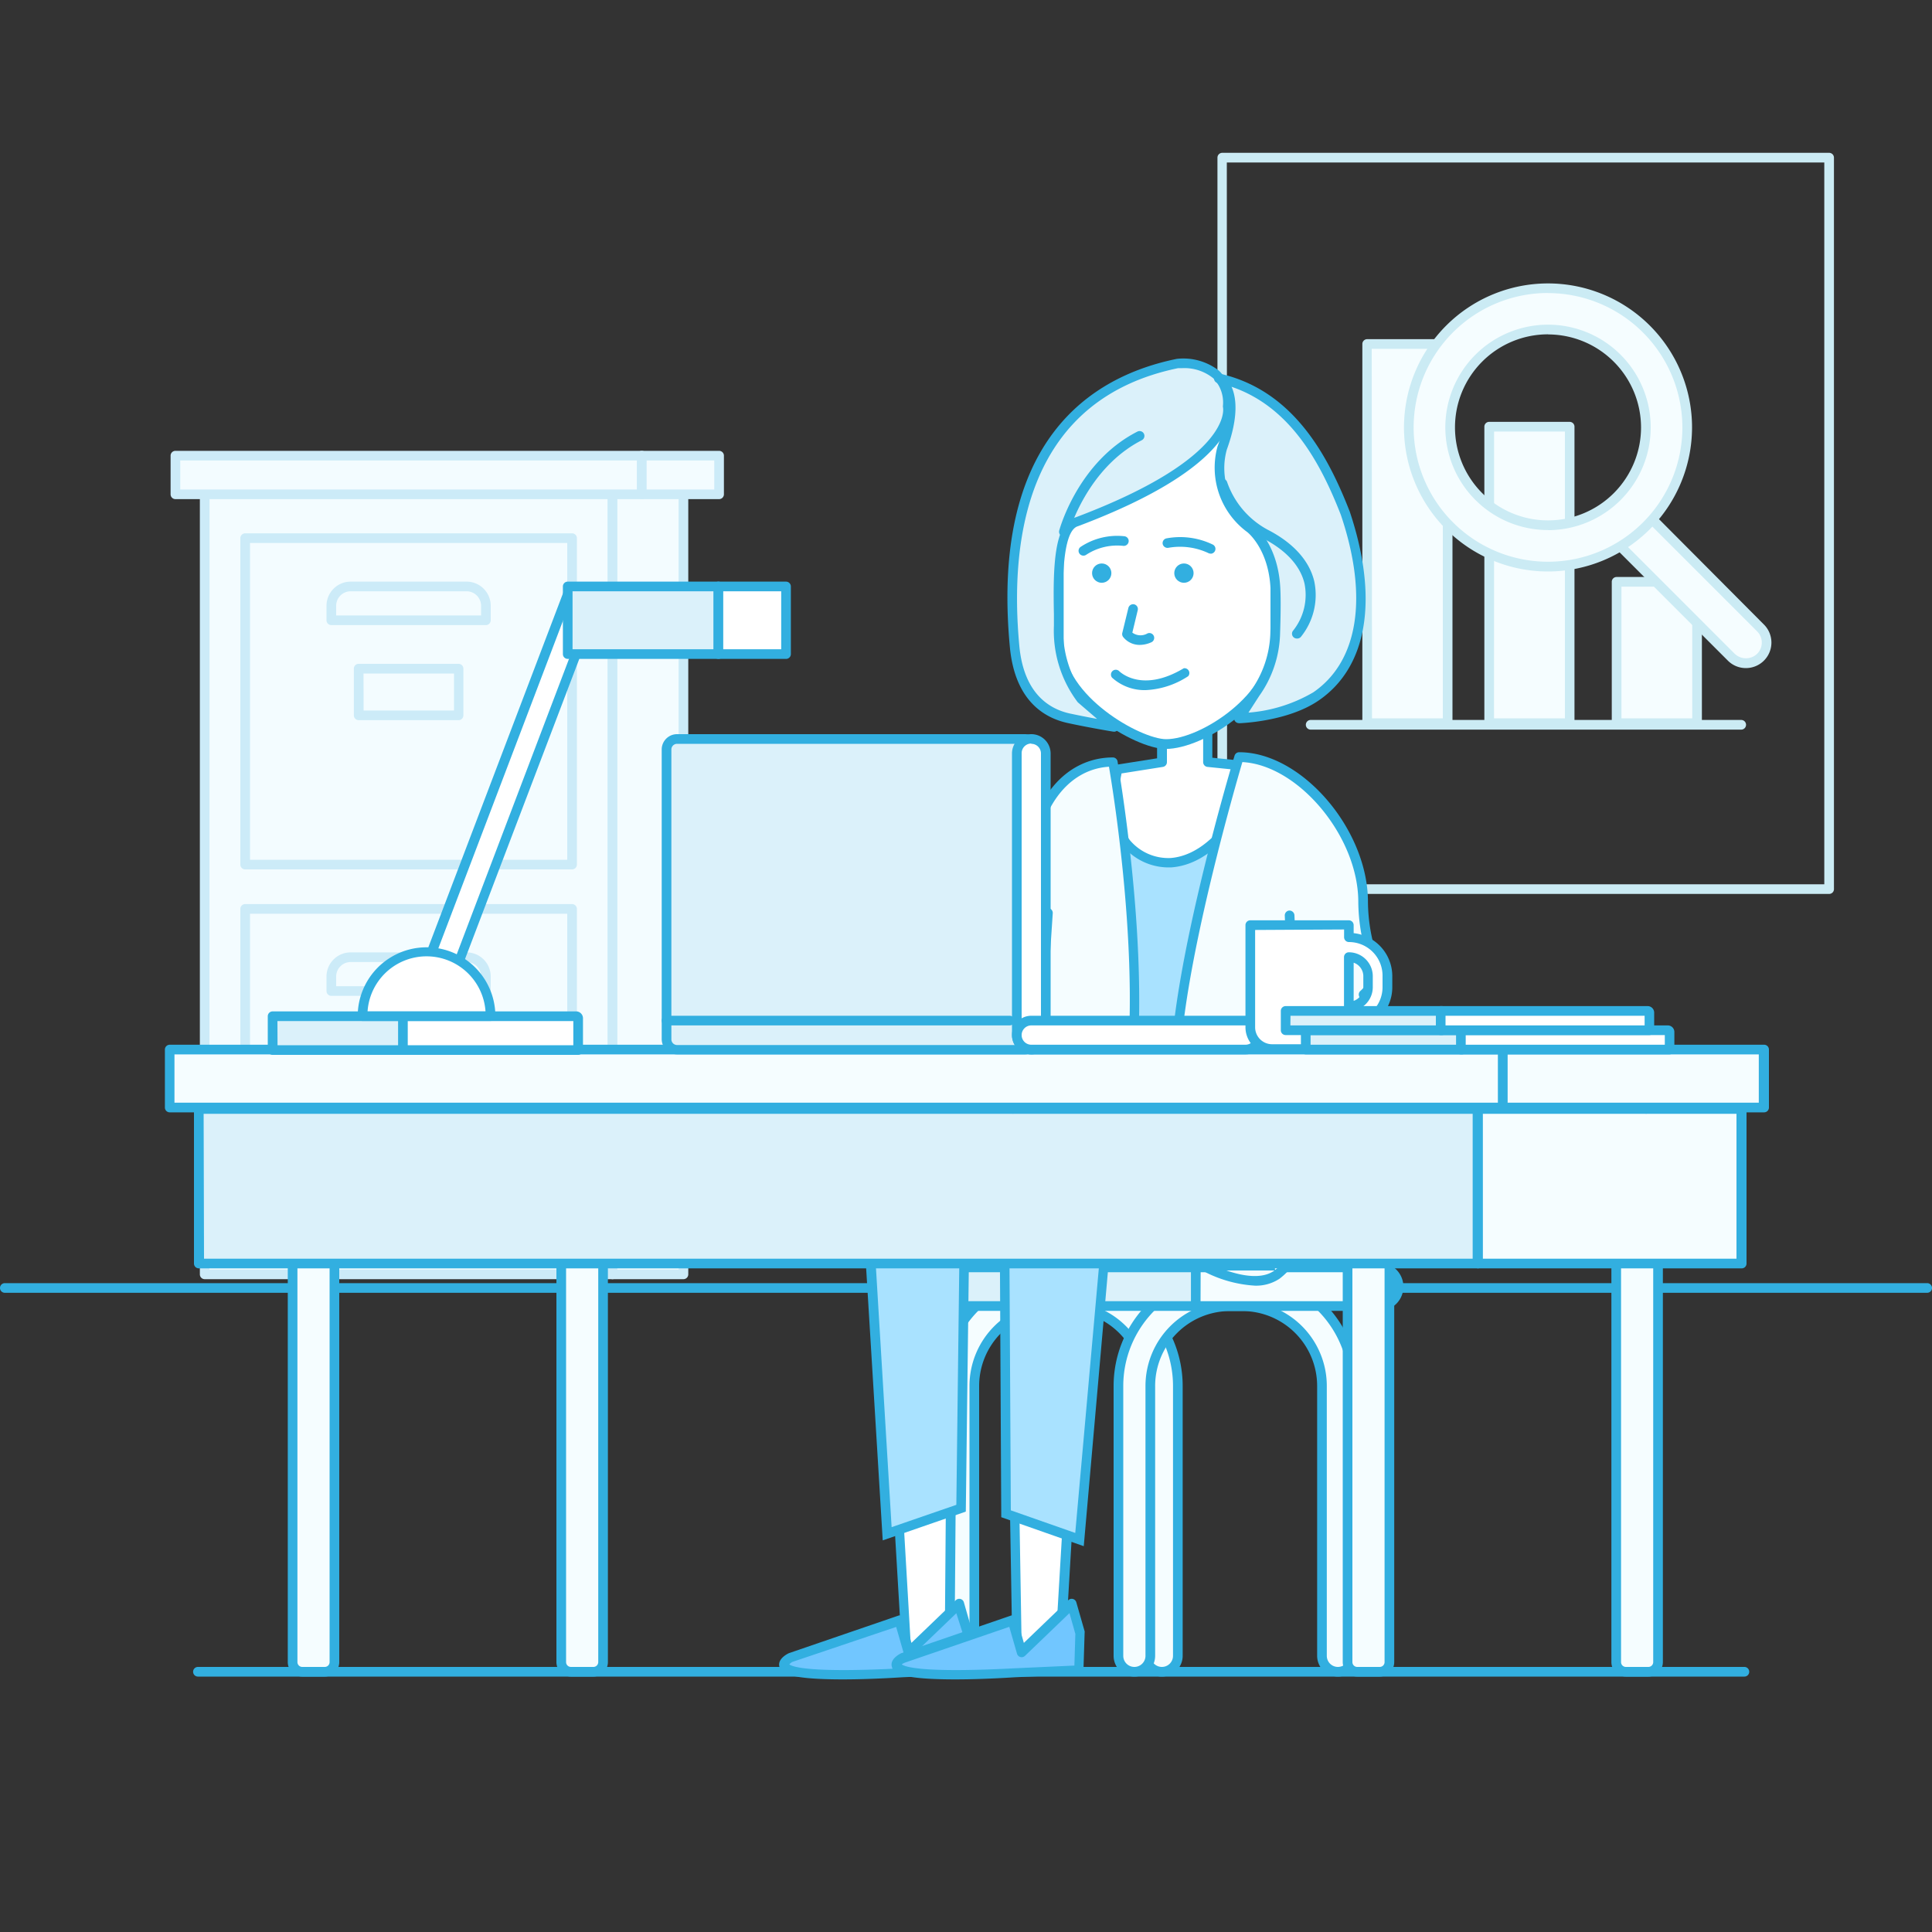 <svg id="Layer_1" data-name="Layer 1" xmlns="http://www.w3.org/2000/svg" viewBox="0 0 200 200"><rect x="0" y="0" width="200" height="200" fill="#333333" stroke="none"/><defs><style>.cls-1{fill:#f3fcff;}.cls-2{fill:#ccebf8;}.cls-3{fill:#cbebf4;}.cls-4{fill:#f5fdff;}.cls-5{fill:#32afe0;}.cls-6{fill:#dbf1fa;}.cls-7{fill:#fff;}.cls-8{fill:#a9e2ff;}.cls-9{fill:#71c6ff;}</style></defs><title>Q199</title><rect class="cls-1" x="21.19" y="50.98" width="42.22" height="80.94" transform="translate(84.6 182.9) rotate(-180)"/><path class="cls-2" d="M63.41,132.42H21.19a.5.5,0,0,1-.5-.5V51a.5.5,0,0,1,.5-.5H63.41a.5.5,0,0,1,.5.5v80.94A.5.5,0,0,1,63.41,132.42Zm-41.73-1H62.91V51.48H21.69Z"/><rect class="cls-1" x="63.41" y="50.98" width="7.34" height="80.94" transform="translate(134.17 182.9) rotate(-180)"/><path class="cls-2" d="M70.75,132.42H63.41a.5.5,0,0,1-.5-.5V51a.5.5,0,0,1,.5-.5h7.34a.5.5,0,0,1,.5.5v80.94A.5.5,0,0,1,70.75,132.42Zm-6.84-1h6.34V51.48H63.91Z"/><rect class="cls-1" x="18.16" y="47.17" width="48.28" height="4" transform="translate(84.6 98.34) rotate(-180)"/><path class="cls-2" d="M66.44,51.67H18.16a.5.5,0,0,1-.5-.5v-4a.5.5,0,0,1,.5-.5H66.44a.5.5,0,0,1,.5.5v4A.5.5,0,0,1,66.44,51.67Zm-47.78-1H65.94v-3H18.66Z"/><rect class="cls-1" x="66.44" y="47.17" width="8" height="4" transform="translate(140.89 98.34) rotate(-180)"/><path class="cls-2" d="M74.44,51.67h-8a.5.5,0,0,1-.5-.5v-4a.5.5,0,0,1,.5-.5h8a.5.5,0,0,1,.5.5v4A.5.5,0,0,1,74.44,51.67Zm-7.5-1h7v-3h-7Z"/><rect class="cls-1" x="25.38" y="94.09" width="33.83" height="33.83" transform="translate(84.6 222.01) rotate(-180)"/><path class="cls-2" d="M59.22,128.42H25.38a.5.5,0,0,1-.5-.5V94.09a.5.5,0,0,1,.5-.5H59.22a.5.5,0,0,1,.5.5v33.83A.5.5,0,0,1,59.22,128.42Zm-33.33-1H58.72V94.59H25.88Z"/><rect class="cls-1" x="25.38" y="55.71" width="33.83" height="33.83" transform="translate(84.6 145.26) rotate(-180)"/><path class="cls-2" d="M59.22,90H25.38a.5.5,0,0,1-.5-.5V55.71a.5.5,0,0,1,.5-.5H59.22a.5.5,0,0,1,.5.5V89.54A.5.5,0,0,1,59.22,90ZM25.88,89H58.72V56.21H25.88Z"/><path class="cls-1" d="M36.3,60.71h12a2,2,0,0,1,2,2v1.5h-16v-1.5A2,2,0,0,1,36.3,60.71Z"/><path class="cls-2" d="M50.3,64.71h-16a.5.5,0,0,1-.5-.5v-1.5a2.5,2.5,0,0,1,2.5-2.5h12a2.5,2.5,0,0,1,2.5,2.5v1.5A.5.5,0,0,1,50.3,64.71Zm-15.5-1h15v-1a1.5,1.5,0,0,0-1.5-1.5h-12a1.5,1.5,0,0,0-1.5,1.5Z"/><path class="cls-1" d="M36.3,99.09h12a2,2,0,0,1,2,2v1.5h-16v-1.5A2,2,0,0,1,36.3,99.09Z"/><path class="cls-2" d="M50.3,103.09h-16a.5.5,0,0,1-.5-.5v-1.5a2.5,2.5,0,0,1,2.5-2.5h12a2.5,2.5,0,0,1,2.5,2.5v1.5A.5.5,0,0,1,50.3,103.09Zm-15.5-1h15v-1a1.5,1.5,0,0,0-1.5-1.5h-12a1.5,1.5,0,0,0-1.5,1.5Z"/><rect class="cls-1" x="37.13" y="69.22" width="10.33" height="4.83" transform="translate(84.6 143.27) rotate(-180)"/><path class="cls-2" d="M47.47,74.55H37.13a.5.5,0,0,1-.5-.5V69.22a.5.5,0,0,1,.5-.5H47.47a.5.5,0,0,1,.5.5v4.83A.5.5,0,0,1,47.47,74.55Zm-9.83-1H47V69.72H37.63Z"/><rect class="cls-1" x="37.13" y="107.59" width="10.33" height="4.83" transform="translate(84.6 220.02) rotate(-180)"/><path class="cls-2" d="M47.47,112.93H37.13a.5.5,0,0,1-.5-.5v-4.83a.5.5,0,0,1,.5-.5H47.47a.5.5,0,0,1,.5.5v4.83A.5.5,0,0,1,47.47,112.93Zm-9.83-1H47v-3.83H37.63Z"/><path class="cls-3" d="M189.35,92.54H126.53a.5.5,0,0,1-.5-.5V16.32a.5.5,0,0,1,.5-.5h62.82a.5.5,0,0,1,.5.5V92A.5.5,0,0,1,189.35,92.54Zm-62.32-1h61.82V16.82H127Z"/><rect class="cls-4" x="141.53" y="35.61" width="8.33" height="39.26"/><path class="cls-3" d="M149.86,75.36h-8.33a.5.5,0,0,1-.5-.5V35.61a.5.5,0,0,1,.5-.5h8.33a.5.5,0,0,1,.5.5V74.86A.5.5,0,0,1,149.86,75.36Zm-7.83-1h7.33V36.11H142Z"/><rect class="cls-4" x="154.16" y="44.17" width="8.33" height="30.69"/><path class="cls-3" d="M162.49,75.36h-8.33a.5.5,0,0,1-.5-.5V44.17a.5.5,0,0,1,.5-.5h8.33a.5.5,0,0,1,.5.5V74.86A.5.5,0,0,1,162.49,75.36Zm-7.83-1H162V44.67h-7.33Z"/><rect class="cls-4" x="167.35" y="60.23" width="8.33" height="14.64"/><path class="cls-3" d="M175.68,75.36h-8.33a.5.5,0,0,1-.5-.5V60.23a.5.5,0,0,1,.5-.5h8.33a.5.5,0,0,1,.5.5V74.86A.5.5,0,0,1,175.68,75.36Zm-7.83-1h7.33V60.73h-7.33Z"/><path class="cls-4" d="M180.73,68.66a2.13,2.13,0,0,1-1.51-.63L167.58,56.4a2.14,2.14,0,1,1,3-3L182.25,65a2.14,2.14,0,0,1-1.51,3.65Z"/><path class="cls-3" d="M180.74,69.16a2.62,2.62,0,0,1-1.87-.77L167.23,56.75a2.64,2.64,0,0,1,0-3.73A2.7,2.7,0,0,1,171,53L182.6,64.65a2.64,2.64,0,0,1-1.87,4.51ZM169.1,53.24a1.64,1.64,0,0,0-1.16,2.8l11.64,11.64a1.68,1.68,0,0,0,2.32,0,1.64,1.64,0,0,0,0-2.32L170.26,53.72A1.63,1.63,0,0,0,169.1,53.24Z"/><path class="cls-4" d="M160.25,58.66a14.41,14.41,0,1,1,14.41-14.41A14.43,14.43,0,0,1,160.25,58.66Zm0-24.54a10.13,10.13,0,1,0,10.13,10.13A10.14,10.14,0,0,0,160.25,34.12Z"/><path class="cls-3" d="M160.25,59.16a14.91,14.91,0,1,1,14.91-14.91A14.93,14.93,0,0,1,160.25,59.16Zm0-28.83a13.91,13.91,0,1,0,13.91,13.91A13.93,13.93,0,0,0,160.25,30.34Zm0,24.54a10.63,10.63,0,1,1,10.63-10.63A10.64,10.64,0,0,1,160.25,54.88Zm0-20.26a9.63,9.63,0,1,0,9.63,9.63A9.64,9.64,0,0,0,160.25,34.62Z"/><path class="cls-3" d="M180.26,75.53H135.68a.5.5,0,0,1,0-1h44.57a.5.5,0,0,1,0,1Z"/><path class="cls-5" d="M199.5,133.83H.5a.5.5,0,0,1,0-1h199a.5.5,0,0,1,0,1Z"/><path class="cls-5" d="M180.58,173.56H20.49a.5.5,0,0,1,0-1H180.58a.5.5,0,0,1,0,1Z"/><path class="cls-4" d="M120.28,173.06a1.65,1.65,0,0,1-1.65-1.65V143.47a8.26,8.26,0,0,0-8.25-8.25h-1.27a8.26,8.26,0,0,0-8.25,8.25v27.94a1.65,1.65,0,1,1-3.3,0V143.47a11.56,11.56,0,0,1,11.55-11.55h1.27a11.56,11.56,0,0,1,11.55,11.55v27.94A1.65,1.65,0,0,1,120.28,173.06Z"/><path class="cls-5" d="M120.28,173.56a2.15,2.15,0,0,1-2.15-2.15V143.47a7.76,7.76,0,0,0-7.75-7.75h-1.27a7.76,7.76,0,0,0-7.75,7.75v27.94a2.15,2.15,0,0,1-4.3,0V143.47a12.06,12.06,0,0,1,12.05-12.05h1.27a12.06,12.06,0,0,1,12.05,12.05v27.94A2.15,2.15,0,0,1,120.28,173.56Zm-11.17-38.84h1.27a8.76,8.76,0,0,1,8.75,8.75v27.94a1.15,1.15,0,0,0,2.3,0V143.47a11.06,11.06,0,0,0-11.05-11.05h-1.27a11.06,11.06,0,0,0-11.05,11.05v27.94a1.15,1.15,0,0,0,2.3,0V143.47A8.76,8.76,0,0,1,109.11,134.72Z"/><path class="cls-4" d="M138.5,173.06a1.65,1.65,0,0,1-1.65-1.65V143.47a8.26,8.26,0,0,0-8.25-8.25h-1.27a8.26,8.26,0,0,0-8.25,8.25v27.94a1.65,1.65,0,1,1-3.3,0V143.47a11.56,11.56,0,0,1,11.55-11.55h1.27a11.56,11.56,0,0,1,11.55,11.55v27.94A1.65,1.65,0,0,1,138.5,173.06Z"/><path class="cls-5" d="M138.5,173.56a2.15,2.15,0,0,1-2.15-2.15V143.47a7.76,7.76,0,0,0-7.75-7.75h-1.27a7.76,7.76,0,0,0-7.75,7.75v27.94a2.15,2.15,0,0,1-4.3,0V143.47a12.06,12.06,0,0,1,12.05-12.05h1.27a12.06,12.06,0,0,1,12.05,12.05v27.94A2.15,2.15,0,0,1,138.5,173.56Zm-11.17-38.84h1.27a8.76,8.76,0,0,1,8.75,8.75v27.94a1.15,1.15,0,0,0,2.3,0V143.47a11.06,11.06,0,0,0-11.05-11.05h-1.27a11.06,11.06,0,0,0-11.05,11.05v27.94a1.15,1.15,0,0,0,2.3,0V143.47A8.76,8.76,0,0,1,127.32,134.72Z"/><path class="cls-6" d="M95,131.2a2,2,0,0,0,0,4h28.82v-4Z"/><path class="cls-5" d="M124.29,135.7H95a2.5,2.5,0,0,1,0-5h29.32ZM95,131.7a1.5,1.5,0,0,0,0,3h28.32v-3Z"/><path class="cls-4" d="M142.77,131.2h-19v4h19a2,2,0,0,0,0-4Z"/><path class="cls-5" d="M142.77,135.7H123.29v-5h19.49a2.5,2.5,0,0,1,0,5Zm-18.49-1h18.49a1.5,1.5,0,0,0,0-3H124.29Z"/><path class="cls-7" d="M130.61,79.45s.28,15.32-8.48,14.45c-7.64,0-7.64-14.1-7.64-14.1l5.8-.92v-4H125v4Z"/><path class="cls-5" d="M122.84,94.44q-.37,0-.75,0h0c-3.32,0-5.8-2.57-7.11-7.42a30.76,30.76,0,0,1-1-7.18.5.5,0,0,1,.42-.49l5.38-.85V74.85a.5.5,0,0,1,.5-.5H125a.5.5,0,0,1,.5.5v3.59l5.11.52a.5.5,0,0,1,.45.49c0,.39.13,9.51-4,13.34A6.08,6.08,0,0,1,122.84,94.44ZM115,80.24a30.24,30.24,0,0,0,.93,6.51c1.2,4.42,3.28,6.66,6.2,6.66a5.29,5.29,0,0,0,4.27-1.35c3.33-3.07,3.67-10.29,3.7-12.15L125,79.39a.5.5,0,0,1-.45-.5V75.35H120.8v3.55a.5.5,0,0,1-.42.49Z"/><polygon class="cls-7" points="98.62 130.5 98.3 170.92 93.87 170.92 91.48 130.84 98.62 130.5"/><path class="cls-5" d="M98.29,171.42H93.87a.5.5,0,0,1-.5-.47L91,130.87a.5.5,0,0,1,.13-.36.49.49,0,0,1,.35-.17l7.13-.35a.47.47,0,0,1,.37.14.5.5,0,0,1,.15.36l-.32,40.43A.5.5,0,0,1,98.29,171.42Zm-4-1H97.8l.31-39.4-6.1.3Z"/><polygon class="cls-7" points="112.17 130.01 109.76 170.92 105.29 170.92 104.6 130.01 112.17 130.01"/><path class="cls-5" d="M109.76,171.42h-4.46a.5.5,0,0,1-.5-.49L104.1,130a.5.5,0,0,1,.5-.51h7.56a.5.5,0,0,1,.5.53L110.25,171A.5.5,0,0,1,109.76,171.42Zm-4-1h3.5l2.35-39.92h-6.52Z"/><path class="cls-8" d="M121.22,89.29c6-.46,9.4-9.84,9.4-9.84s7.22,3,8.47,9.22a47.66,47.66,0,0,1,1.26,10.71v7.4l-5.15-1.52v-9l-4.47,13.8h-15.8l-4.75-13.49v10.27l-2.22,1.72c0-3.76.77-3.75.67-11.13-.05-3.91,2.15-2.87,2.15-7.07,0-9,4.83-10.32,4.83-10.32s-2.22,9,5.62,9.25Z"/><path class="cls-5" d="M130.71,110.56h-15.8a.5.5,0,0,1-.47-.33L110.67,99.5v7.35a.5.5,0,0,1-.19.4L108.25,109a.5.5,0,0,1-.81-.4,22.24,22.24,0,0,1,.27-3.53,42.82,42.82,0,0,0,.4-7.59,5.2,5.2,0,0,1,1.13-3.7c.15-.2.29-.4.42-.62v-1a.5.5,0,0,1,.51-.5,8.11,8.11,0,0,0,.09-1.26c0-9.29,5-10.74,5.2-10.8a.5.5,0,0,1,.62.6s-1,4.28.89,6.78a5.2,5.2,0,0,0,4.23,1.84c5.63-.46,8.91-9.42,8.94-9.51a.5.5,0,0,1,.66-.29c.3.13,7.48,3.17,8.77,9.59l.14.7a45.62,45.62,0,0,1,1.13,10.11v7.47a.5.5,0,0,1-.5.5.49.49,0,0,1-.37-.16L135,105.74a.5.5,0,0,1-.36-.48V99.42l-3.5,10.79A.5.5,0,0,1,130.71,110.56Zm-15.44-1h15.08l4.34-13.38V92.65a.5.5,0,0,1,1,0v12.24l4.15,1.23V99.39a44.79,44.79,0,0,0-1.1-9.91l-.14-.71c-1-5-6.12-7.86-7.7-8.64-.82,2-4.11,9.24-9.63,9.66h-.05a6.16,6.16,0,0,1-5-2.24c-1.61-2.11-1.46-5.11-1.25-6.64-1.28.8-3.66,3.14-3.66,9.46a6.34,6.34,0,0,1-.6,3v3.11Zm-5.6-14.65a4.41,4.41,0,0,0-.55,2.52,43.82,43.82,0,0,1-.41,7.74,23.28,23.28,0,0,0-.24,2.36l1.2-.93Z"/><polygon class="cls-8" points="121.87 118.58 121.87 131.02 99.8 131.02 99.49 156.13 91.84 158.77 89.55 120.87 121.87 118.58"/><path class="cls-5" d="M91.38,159.46,89,120.41,122.37,118v13.48H100.29l-.31,25Zm-1.3-38.12,2.22,36.75,6.7-2.31.31-25.25h22.06V119.11Z"/><path class="cls-9" d="M97.76,173l2.25-.11.12-3.82-.86-3-5.2,5-.94-3.29-11.26,3.86s-5,2.45,11.52,1.58Z"/><path class="cls-5" d="M87.23,173.85c-6.21,0-6.42-.83-6.55-1.33-.2-.77.77-1.29,1-1.39L93,167.25a.5.5,0,0,1,.64.33l.71,2.49,4.6-4.42a.5.5,0,0,1,.83.22l.86,3a.5.5,0,0,1,0,.15l-.12,3.82a.5.5,0,0,1-.48.48l-2.25.11h0l-4.37.2C90.87,173.79,88.84,173.85,87.23,173.85ZM97.76,173h0Zm-16-.67c.39.25,2.31.86,11.65.37l6.17-.28.1-3.28L99,167l-4.6,4.42a.5.5,0,0,1-.83-.22l-.8-2.78L82,172.05A1.62,1.62,0,0,0,81.71,172.29Z"/><path class="cls-9" d="M109.4,173l2.25-.11.12-3.82-.86-3-5.2,5-.94-3.29-11.26,3.86s-5,2.45,11.52,1.58Z"/><path class="cls-5" d="M98.87,173.85c-6.21,0-6.42-.83-6.55-1.33-.2-.77.77-1.29,1-1.39l11.32-3.88a.5.5,0,0,1,.64.33l.71,2.49,4.6-4.42a.5.5,0,0,1,.83.22l.86,3a.5.5,0,0,1,0,.15l-.12,3.82a.5.5,0,0,1-.48.48l-2.25.11h0l-4.37.2C102.51,173.79,100.49,173.85,98.87,173.85ZM109.4,173h0Zm-16-.67c.39.25,2.31.86,11.65.37l6.17-.28.1-3.28-.61-2.15-4.6,4.42a.5.5,0,0,1-.83-.22l-.8-2.78-10.76,3.69A1.66,1.66,0,0,0,93.35,172.29Z"/><path class="cls-7" d="M120.68,77h0c-2.79,0-11.11-4.68-11.11-10.39v-17c0-5.18,4.53-9.42,10.07-9.42h2.27c5.54,0,10.07,4.24,10.07,9.42V66.46C132,72.28,124.32,77,120.68,77Z"/><path class="cls-5" d="M120.68,77.53c-3.18,0-11.61-4.95-11.61-10.89v-17c0-5.47,4.74-9.92,10.57-9.92h2.27c5.83,0,10.57,4.45,10.57,9.92V66.46C132.48,72.52,124.66,77.53,120.68,77.53Zm-1-36.82c-5.28,0-9.57,4-9.57,8.92v17c0,5.44,8,9.89,10.61,9.89,3.56,0,10.8-4.66,10.8-10.07V49.63c0-4.92-4.29-8.92-9.57-8.92Z"/><path class="cls-5" d="M118,66.76a2.17,2.17,0,0,1-1.74-.83.5.5,0,0,1-.08-.41l.63-2.59a.51.51,0,0,1,.6-.37.5.5,0,0,1,.37.6l-.56,2.33a1.43,1.43,0,0,0,1.55.09.5.5,0,1,1,.39.92A2.93,2.93,0,0,1,118,66.76Z"/><path class="cls-6" d="M109.57,64.81c0-2.56-.53-10.17,1.85-10.81,17.32-6.53,15.61-12,15.61-12,.09-4.91-5.12-4.32-5.12-4.32-15.27,3.15-18.06,16.75-16.88,29.3.5,5.27,3.34,6.94,5.61,7.43s4.68.89,4.68.89l-3.46-2.92A12,12,0,0,1,109.57,64.81Z"/><path class="cls-5" d="M115.32,75.74h-.08s-2.44-.4-4.7-.89c-2.45-.53-5.48-2.32-6-7.87-2-21.3,8.29-28,17.28-29.83a6,6,0,0,1,4.36,1.22,4.5,4.5,0,0,1,1.36,3.53c.17.8.64,6.33-15.94,12.57-1.73.47-1.6,6.5-1.54,9.08,0,.49,0,.92,0,1.27A11.52,11.52,0,0,0,112.23,72l3.41,2.87a.5.5,0,0,1-.32.88Zm7.08-37.63c-.27,0-.43,0-.44,0-15.51,3.2-17.5,17.4-16.44,28.75.46,4.94,3.1,6.53,5.22,7,1,.21,2,.41,2.83.56l-2-1.72a12.26,12.26,0,0,1-2.47-7.9c0-.34,0-.76,0-1.24-.1-4.75,0-9.45,2.24-10,16.45-6.2,15.28-11.37,15.26-11.42a.58.58,0,0,1,0-.15,3.58,3.58,0,0,0-1-2.83A4.74,4.74,0,0,0,122.4,38.11Z"/><path class="cls-6" d="M126.5,46.37a7.71,7.71,0,0,0,2.93,8.33s2.23,1.72,2.55,5.81c.14,1.71,0,5.17,0,5.17a11.22,11.22,0,0,1-2.06,6.06l-1.67,2.59s4.88-.15,8-2.26c4.7-3.21,6.08-10,3-19-2.37-6.06-5.91-12.35-13.1-14C126.16,39.15,128.68,40.52,126.5,46.37Z"/><path class="cls-5" d="M128.25,74.86a.5.5,0,0,1-.42-.77l1.67-2.6a10.8,10.8,0,0,0,2-5.79c0-.05.13-3.47,0-5.14-.3-3.83-2.34-5.44-2.36-5.46a8.28,8.28,0,0,1-3.1-8.89h0c2-5.3-.1-6.6-.12-6.61a.5.5,0,0,1-.21-.62.49.49,0,0,1,.57-.3c7.65,1.74,11.21,8.55,13.45,14.29,3,9,1.86,16.07-3.23,19.55-3.17,2.17-8,2.34-8.23,2.35ZM127,46.54a7.16,7.16,0,0,0,2.77,7.77c.1.07,2.4,1.9,2.74,6.17.14,1.72,0,5.09,0,5.23a11.63,11.63,0,0,1-2.16,6.34l-1.11,1.72a15.68,15.68,0,0,0,6.71-2.1c4.68-3.21,5.72-9.9,2.85-18.38-2-5.11-5.08-11.13-11.31-13.25C128,41.18,128.22,43.18,127,46.54Z"/><path class="cls-5" d="M118.61,71.44a5,5,0,0,1-3.49-1.29.5.5,0,0,1,.72-.69c.09.09,2.35,2.32,6.7-.28A.5.5,0,0,1,123,70,8.69,8.69,0,0,1,118.61,71.44Z"/><path class="cls-5" d="M110.13,55.53l-.13,0a.5.5,0,0,1-.35-.61c.08-.29,2-7.13,8.09-10.24a.5.5,0,0,1,.46.89c-5.7,2.91-7.56,9.55-7.58,9.61A.5.5,0,0,1,110.13,55.53Z"/><path class="cls-5" d="M112.15,57.52a.5.5,0,0,1-.31-.89,6.84,6.84,0,0,1,4.54-1.12.5.5,0,0,1,.46.54.51.51,0,0,1-.54.46,5.85,5.85,0,0,0-3.84.91A.5.5,0,0,1,112.15,57.52Z"/><path class="cls-5" d="M125.32,57.31a.5.5,0,0,1-.24-.06,6.89,6.89,0,0,0-4.14-.54.51.51,0,0,1-.58-.4.5.5,0,0,1,.4-.58,7.75,7.75,0,0,1,4.8.65.5.5,0,0,1-.24.94Z"/><rect class="cls-8" x="113.56" y="106.34" width="18.27" height="6.01" transform="translate(245.4 218.68) rotate(180)"/><path class="cls-5" d="M131.83,112.85H113.56a.5.5,0,0,1-.5-.5v-6a.5.5,0,0,1,.5-.5h18.27a.5.5,0,0,1,.5.5v6A.5.5,0,0,1,131.83,112.85Zm-17.77-1h17.27v-5H114.06Z"/><rect class="cls-9" x="113.56" y="112.35" width="18.27" height="12.79" transform="translate(245.4 237.49) rotate(180)"/><path class="cls-5" d="M132.33,125.64H113.06V111.85h19.27Zm-18.27-1h17.27V112.85H114.06Z"/><path class="cls-5" d="M126.75,112.18a.5.5,0,0,1-.5-.5V107a.5.5,0,0,1,1,0v4.66A.5.5,0,0,1,126.75,112.18Z"/><path class="cls-4" d="M115.22,78.89s3.58,19.72,1.7,33.95c-1.37,10.39-1.85,11.32-1.85,11.32s-8.7,2.12-10.93,1.19c-4-1.67,3.17-4.37,3.08-10.54,0-2.79,1.32-20.25,1.32-20.25l-.81,12.31-.19,2.83-1.76-.35-.47-2a3.93,3.93,0,0,0,.81-1.95c0-.59-1.69-1.48-1.41-2.22a40.8,40.8,0,0,0,1.54-9.79C106.24,82.86,110.74,78.89,115.22,78.89Z"/><path class="cls-5" d="M105.91,126.08a5.45,5.45,0,0,1-2-.27,2.21,2.21,0,0,1-1.47-1.35c-.25-.94.49-1.89,1.42-3.1,1.27-1.65,2.86-3.7,2.82-6.54,0-.75.08-2.53.21-4.73l-1.24-.25a.5.5,0,0,1-.39-.37l-.47-2a.5.5,0,0,1,.1-.43,3.44,3.44,0,0,0,.7-1.66,6.11,6.11,0,0,0-.5-.52c-.51-.5-1.15-1.12-.87-1.84a40.7,40.7,0,0,0,1.51-9.61c0-11.08,4.89-15,9.47-15a.5.5,0,0,1,.49.41c0,.2,3.57,20,1.7,34.1-1.32,10-1.82,11.31-1.91,11.48a.5.5,0,0,1-.33.25A49.93,49.93,0,0,1,105.91,126.08Zm2-16.08c-.14,2.25-.23,4.06-.22,4.8,0,3.2-1.73,5.49-3,7.17-.7.91-1.37,1.77-1.25,2.23.08.29.52.53.89.69,1.64.69,7.79-.54,10.35-1.15a110.19,110.19,0,0,0,1.74-11c1.7-12.85-1.12-30.43-1.62-33.37-4,.25-8.05,4-8.05,14a41.29,41.29,0,0,1-1.58,10c0,.15.43.57.64.77.43.42.83.81.8,1.3a4.24,4.24,0,0,1-.76,2l.34,1.43.8.16c.38-5.92,1-14.06,1-14.56a.49.49,0,0,1,.53-.46.5.5,0,0,1,.46.53l-1,15.14A.5.5,0,0,1,107.93,110Z"/><path class="cls-4" d="M128.31,78.38s-7.71,25.61-6.47,35.09c1.43,11,3,17.68,3,17.68s4.87,2.64,7.42.8c3.47-2.51,2.52-6.8,2.52-6.8l-1.22-30.38.41,10.26.11,2.68,8.33-.67.36-2.26-1.54-1.81a3.3,3.3,0,0,0,1.19-2.75,25.2,25.2,0,0,1-1.22-6.84C141.14,86.34,134.7,78.38,128.31,78.38Z"/><path class="cls-5" d="M129.9,133.09a13.09,13.09,0,0,1-5.34-1.51.5.5,0,0,1-.25-.33c0-.07-1.54-6.87-3-17.72-1.24-9.47,6.17-34.25,6.49-35.3a.5.5,0,0,1,.48-.36c6.48,0,13.33,8,13.33,15.48a18.15,18.15,0,0,0,.86,5.38c.14.5.27.95.35,1.36a3.44,3.44,0,0,1-1,2.88l1.24,1.46a.5.5,0,0,1,.11.4l-.36,2.26a.5.5,0,0,1-.45.42l-7.85.63.68,17a7.33,7.33,0,0,1-2.73,7.23A4.38,4.38,0,0,1,129.9,133.09Zm-4.67-2.29c.91.45,4.7,2.17,6.69.73a6.37,6.37,0,0,0,2.33-6.29l-.71-17.47a.4.4,0,0,1,0-.06L133,94.78a.5.5,0,0,1,.48-.52.52.52,0,0,1,.52.48l.5,12.42,7.42-.6.26-1.64-1.4-1.64a.5.5,0,0,1,.06-.71s1.26-1.09,1-2.27c-.08-.39-.2-.81-.33-1.28a19.3,19.3,0,0,1-.9-5.66c0-6.75-6.19-14.16-12-14.47-.93,3.16-7.47,25.86-6.34,34.51C123.6,123.1,125,129.54,125.23,130.81Z"/><path class="cls-5" d="M134.25,66.1a.5.5,0,0,1-.41-.79,5.92,5.92,0,0,0,1.2-4.91c-.44-1.85-1.94-3.47-4.33-4.69a9.77,9.77,0,0,1-4.67-5.5.5.5,0,0,1,1-.28,8.91,8.91,0,0,0,4.16,4.89c2.66,1.36,4.34,3.21,4.85,5.35a6.89,6.89,0,0,1-1.36,5.73A.5.5,0,0,1,134.25,66.1Z"/><polygon class="cls-8" points="131.47 131.02 114.27 131.02 111.74 159.37 104.14 156.7 103.95 121.01 130.22 117.43 131.47 131.02"/><path class="cls-5" d="M112.19,160.06l-8.54-3-.19-36.48,27.23-3.71L132,131.52h-17.3Zm-7.55-3.71,6.67,2.34,2.51-28.17h17.12L129.77,118l-25.32,3.45Z"/><polygon class="cls-7" points="140.34 107.02 139.11 127.9 135.64 128.17 134.45 107.65 140.34 107.02"/><path class="cls-5" d="M135.64,128.67a.5.5,0,0,1-.5-.47l-1.19-20.52a.5.5,0,0,1,.45-.53l5.89-.63a.5.5,0,0,1,.55.53l-1.23,20.88a.5.5,0,0,1-.46.47l-3.47.26ZM135,108.09l1.13,19.54,2.53-.19,1.17-19.86Z"/><circle class="cls-5" cx="114.05" cy="59.33" r="1"/><circle class="cls-5" cx="122.56" cy="59.33" r="1"/><path class="cls-4" d="M30.29,114.74h4.27a.06.06,0,0,1,.06.06v57.26a1,1,0,0,1-1,1H31.29a1,1,0,0,1-1-1V114.74A0,0,0,0,1,30.29,114.74Z"/><path class="cls-5" d="M33.62,173.56H31.29a1.5,1.5,0,0,1-1.5-1.5V114.24h5.27l.06.56v57.25A1.5,1.5,0,0,1,33.62,173.56Zm-2.83-58.32v56.82a.5.5,0,0,0,.5.5h2.33a.5.5,0,0,0,.5-.5V115.24Z"/><path class="cls-4" d="M58.1,114.74h4.27a.06.06,0,0,1,.06.06v57.26a1,1,0,0,1-1,1H59.1a1,1,0,0,1-1-1V114.74A0,0,0,0,1,58.1,114.74Z"/><path class="cls-5" d="M61.44,173.56H59.1a1.5,1.5,0,0,1-1.5-1.5V114.24h5.27l.06.56v57.25A1.5,1.5,0,0,1,61.44,173.56ZM58.6,115.24v56.82a.5.5,0,0,0,.5.5h2.33a.5.5,0,0,0,.5-.5V115.24Z"/><path class="cls-4" d="M139.5,114.74h4.27a.06.06,0,0,1,.06.06v57.26a1,1,0,0,1-1,1H140.5a1,1,0,0,1-1-1V114.74A0,0,0,0,1,139.5,114.74Z"/><path class="cls-5" d="M142.83,173.56H140.5a1.5,1.5,0,0,1-1.5-1.5V114.24h5.27l.06.56v57.25A1.5,1.5,0,0,1,142.83,173.56ZM140,115.24v56.82a.5.5,0,0,0,.5.5h2.33a.5.5,0,0,0,.5-.5V115.24Z"/><path class="cls-4" d="M167.31,114.74h4.27a.06.06,0,0,1,.06.06v57.26a1,1,0,0,1-1,1h-2.33a1,1,0,0,1-1-1V114.74A0,0,0,0,1,167.31,114.74Z"/><path class="cls-5" d="M170.64,173.56h-2.33a1.5,1.5,0,0,1-1.5-1.5V114.24h5.27l.06.56v57.25A1.5,1.5,0,0,1,170.64,173.56Zm-2.83-58.32v56.82a.5.5,0,0,0,.5.5h2.33a.5.5,0,0,0,.5-.5V115.24Z"/><rect class="cls-4" x="17.56" y="108.65" width="138.01" height="6"/><path class="cls-5" d="M155.57,115.15h-138a.5.5,0,0,1-.5-.5v-6a.5.5,0,0,1,.5-.5h138a.5.5,0,0,1,.5.5v6A.5.5,0,0,1,155.57,115.15Zm-137.51-1h137v-5h-137Z"/><rect class="cls-4" x="155.57" y="108.65" width="27.05" height="6"/><path class="cls-5" d="M182.62,115.15h-27a.5.5,0,0,1-.5-.5v-6a.5.5,0,0,1,.5-.5h27a.5.5,0,0,1,.5.5v6A.5.5,0,0,1,182.62,115.15Zm-26.55-1h26v-5h-26Z"/><polygon class="cls-4" points="170.32 114.8 170.32 114.84 152.96 114.84 152.96 130.8 170.32 130.8 170.32 130.8 180.26 130.8 180.26 114.8 170.32 114.8"/><path class="cls-5" d="M180.26,131.3H153a.5.5,0,0,1-.5-.5v-16a.5.5,0,0,1,.5-.5h17.18a.44.44,0,0,1,.18,0h9.94a.5.5,0,0,1,.5.5v16A.5.5,0,0,1,180.26,131.3Zm-26.79-1h26.29v-15h-9.25a.5.5,0,0,1-.19,0H153.46Z"/><polygon class="cls-6" points="104.75 114.8 104.75 114.84 20.58 114.84 20.58 130.8 104.75 130.8 104.75 130.8 152.95 130.8 152.95 114.8 104.75 114.8"/><path class="cls-5" d="M153,131.3H20.58a.5.5,0,0,1-.5-.5v-16a.5.5,0,0,1,.5-.5h84a.44.44,0,0,1,.18,0H153a.5.5,0,0,1,.5.5v16A.5.5,0,0,1,153,131.3Zm-131.88-1H152.45v-15H104.95a.5.5,0,0,1-.19,0H21.08Z"/><rect class="cls-6" x="69" y="76.47" width="38.18" height="32.18" rx="1.09" ry="1.09" transform="translate(176.17 185.12) rotate(-180)"/><path class="cls-5" d="M106.09,109.15h-36a1.59,1.59,0,0,1-1.59-1.59v-30A1.59,1.59,0,0,1,70.09,76h36a1.59,1.59,0,0,1,1.59,1.59v30A1.59,1.59,0,0,1,106.09,109.15ZM70.09,77a.59.59,0,0,0-.59.59v30a.59.59,0,0,0,.59.59h36a.59.59,0,0,0,.59-.59v-30a.59.59,0,0,0-.59-.59Z"/><rect class="cls-7" x="105.26" y="76.47" width="3" height="32.18" rx="1.5" ry="1.5" transform="translate(213.52 185.12) rotate(-180)"/><path class="cls-5" d="M106.76,109.15a2,2,0,0,1-2-2V78a2,2,0,0,1,4,0v29.18A2,2,0,0,1,106.76,109.15Zm0-32.18a1,1,0,0,0-1,1v29.18a1,1,0,0,0,2,0V78A1,1,0,0,0,106.76,77Z"/><rect class="cls-7" x="116.35" y="94.56" width="3" height="25.17" rx="1.5" ry="1.5" transform="translate(10.7 225) rotate(-90)"/><path class="cls-5" d="M128.93,109.15H106.76a2,2,0,1,1,0-4h22.17a2,2,0,0,1,0,4Zm-22.17-3a1,1,0,1,0,0,2h22.17a1,1,0,0,0,0-2Z"/><path class="cls-5" d="M104.52,106.15H69a.5.5,0,0,1,0-1h35.52a.5.5,0,0,1,0,1Z"/><path class="cls-7" d="M139.64,97.07v-1.3h-10.2v10.57a2.26,2.26,0,0,0,2.26,2.26h5.69a2.26,2.26,0,0,0,2.26-2.26v-.17a4,4,0,0,0,4-4V101A4,4,0,0,0,139.64,97.07Zm2,5.12a2,2,0,0,1-2,2v-5.1a2,2,0,0,1,2,2Z"/><path class="cls-5" d="M137.38,109.1h-5.69a2.76,2.76,0,0,1-2.76-2.76V95.77a.5.5,0,0,1,.5-.5h10.2a.5.5,0,0,1,.5.5v.83a4.48,4.48,0,0,1,4,4.45v1.15a4.48,4.48,0,0,1-4,4.45A2.76,2.76,0,0,1,137.38,109.1Zm-7.45-12.83v10.07a1.76,1.76,0,0,0,1.76,1.76h5.69a1.76,1.76,0,0,0,1.76-1.76v-.17a.5.5,0,0,1,.5-.5,3.48,3.48,0,0,0,3.48-3.48V101a3.48,3.48,0,0,0-3.48-3.48.5.5,0,0,1-.5-.5v-.8Zm9.7,8.41a.5.5,0,0,1-.5-.5v-5.1a.5.5,0,0,1,.5-.5h0a2.48,2.48,0,0,1,2.48,2.48v1.15A2.48,2.48,0,0,1,139.64,104.67Zm.5-5v3.93a1.48,1.48,0,0,0,1-1.39V101A1.48,1.48,0,0,0,140.14,99.66Z"/><polygon class="cls-6" points="151.34 108.65 135.17 108.65 135.17 108.25 135.17 107.07 135.17 106.65 151.34 106.65 151.34 108.65"/><path class="cls-5" d="M151.34,109.15H135.17a.5.5,0,0,1-.5-.5v-2a.5.5,0,0,1,.5-.5h16.17a.5.5,0,0,1,.5.5v2A.5.5,0,0,1,151.34,109.15Zm-15.67-1h15.17v-1H135.67Z"/><path class="cls-7" d="M151.23,106.65h21.43a.17.17,0,0,1,.17.17v1.83a0,0,0,0,1,0,0H151.23a0,0,0,0,1,0,0v-2A0,0,0,0,1,151.23,106.65Z"/><path class="cls-5" d="M172.84,109.15H151.23a.5.5,0,0,1-.5-.5v-2a.5.5,0,0,1,.5-.5h21.43a.68.68,0,0,1,.67.67v1.83A.5.5,0,0,1,172.84,109.15Zm-21.11-1h20.61v-1H151.73Z"/><polygon class="cls-6" points="149.25 106.65 133.09 106.65 133.09 106.25 133.09 105.07 133.09 104.65 149.25 104.65 149.25 106.65"/><path class="cls-5" d="M149.25,107.15H133.09a.5.5,0,0,1-.5-.5v-2a.5.5,0,0,1,.5-.5h16.17a.5.5,0,0,1,.5.5v2A.5.5,0,0,1,149.25,107.15Zm-15.67-1h15.17v-1H133.59Z"/><path class="cls-7" d="M149.14,104.65h21.43a.17.17,0,0,1,.17.17v1.83a0,0,0,0,1,0,0H149.14a0,0,0,0,1,0,0v-2A0,0,0,0,1,149.14,104.65Z"/><path class="cls-5" d="M170.75,107.15H149.14a.5.5,0,0,1-.5-.5v-2a.5.5,0,0,1,.5-.5h21.43a.68.68,0,0,1,.67.67v1.83A.5.5,0,0,1,170.75,107.15Zm-21.11-1h20.61v-1H149.64Z"/><rect class="cls-7" x="50.99" y="60.44" width="3" height="43.6" transform="translate(32.71 -13.3) rotate(20.85)"/><path class="cls-5" d="M46.14,103.64a.49.49,0,0,1-.18,0l-2.8-1.07a.5.5,0,0,1-.29-.64L58.38,61.16a.5.5,0,0,1,.64-.29l2.8,1.07a.5.5,0,0,1,.29.64L46.6,103.32A.5.5,0,0,1,46.14,103.64ZM44,101.79l1.87.71L61,62.69,59.14,62Z"/><polygon class="cls-6" points="41.8 108.7 28.22 108.7 28.22 108.01 28.22 105.93 28.22 105.19 41.8 105.19 41.8 108.7"/><path class="cls-5" d="M41.8,109.2H28.22a.5.5,0,0,1-.5-.5v-3.5a.5.5,0,0,1,.5-.5H41.8a.5.5,0,0,1,.5.5v3.5A.5.5,0,0,1,41.8,109.2Zm-13.07-1H41.3v-2.5H28.72Z"/><path class="cls-7" d="M41.71,105.19H59.64a.21.21,0,0,1,.21.21v3.29a0,0,0,0,1,0,0H41.71a0,0,0,0,1,0,0v-3.5A0,0,0,0,1,41.71,105.19Z"/><path class="cls-5" d="M59.85,109.2H41.71a.5.5,0,0,1-.5-.5v-3.5a.5.5,0,0,1,.5-.5H59.64a.71.71,0,0,1,.71.71v3.29A.5.5,0,0,1,59.85,109.2Zm-17.64-1H59.35v-2.5H42.21Z"/><path class="cls-7" d="M44.15,98.57a6.63,6.63,0,0,0-6.62,6.63H50.78A6.63,6.63,0,0,0,44.15,98.57Z"/><path class="cls-5" d="M50.78,105.69H37.53a.5.5,0,0,1-.5-.5,7.12,7.12,0,1,1,14.25,0A.5.5,0,0,1,50.78,105.69Zm-12.73-1H50.26a6.12,6.12,0,0,0-12.21,0Z"/><rect class="cls-6" x="58.77" y="60.71" width="15.6" height="7"/><path class="cls-5" d="M74.37,68.21H58.77a.5.5,0,0,1-.5-.5v-7a.5.5,0,0,1,.5-.5h15.6a.5.5,0,0,1,.5.5v7A.5.5,0,0,1,74.37,68.21Zm-15.1-1h14.6v-6H59.27Z"/><rect class="cls-7" x="74.37" y="60.71" width="7" height="7"/><path class="cls-5" d="M81.37,68.21h-7a.5.5,0,0,1-.5-.5v-7a.5.5,0,0,1,.5-.5h7a.5.5,0,0,1,.5.5v7A.5.5,0,0,1,81.37,68.21Zm-6.5-1h6v-6h-6Z"/></svg>